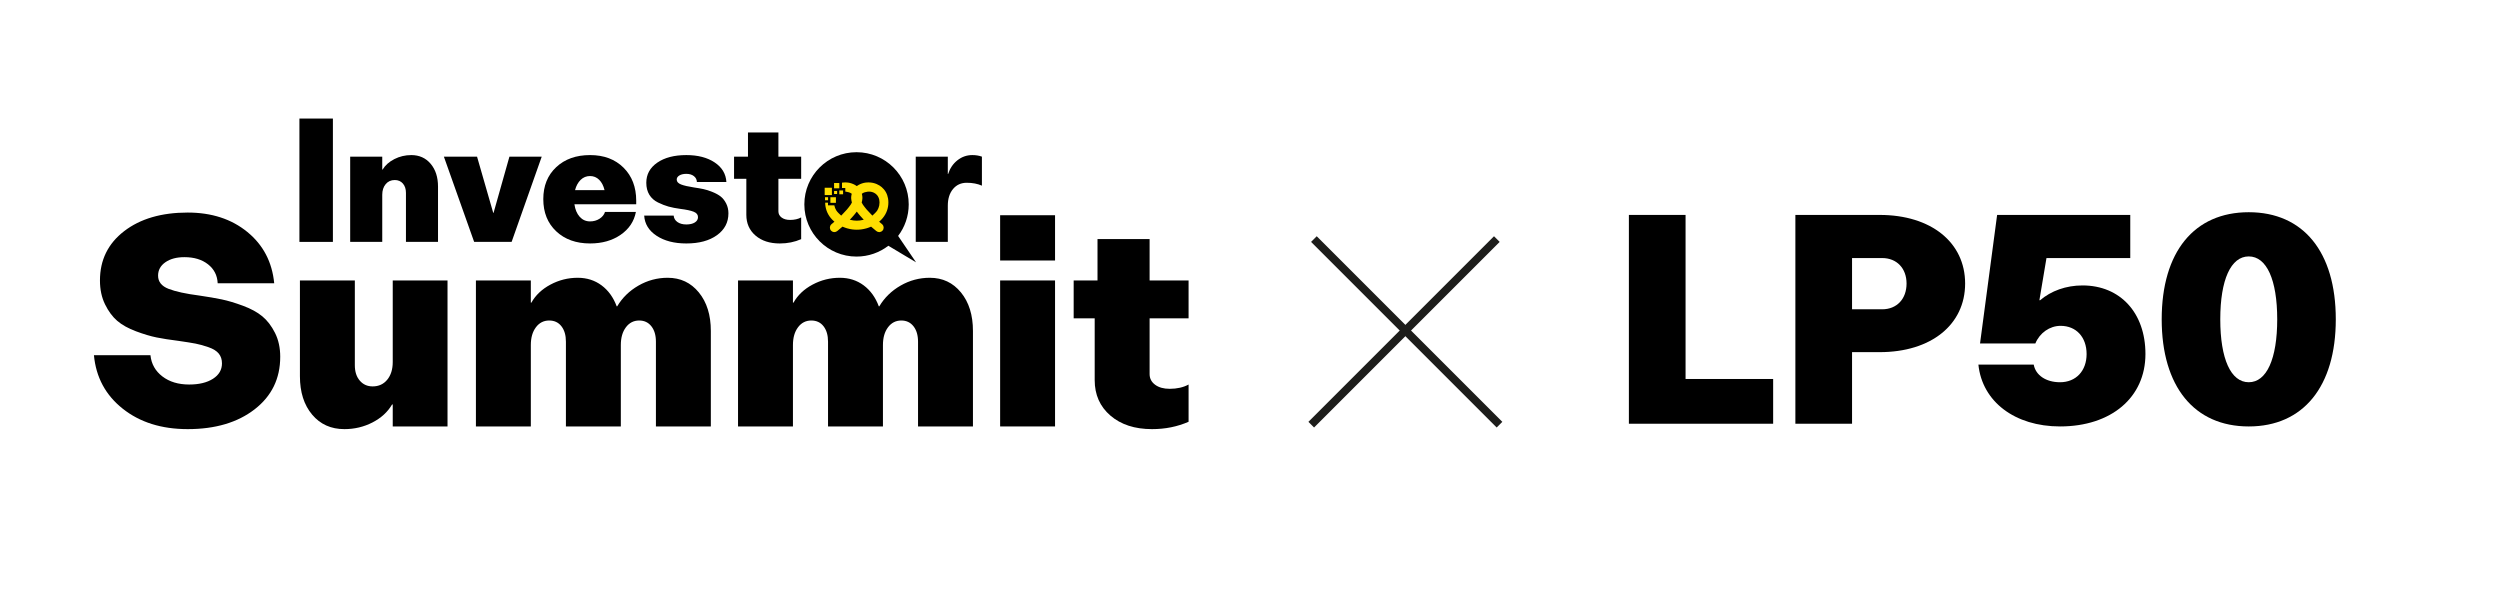 <?xml version="1.0" encoding="UTF-8"?>
<svg id="Ebene_1" data-name="Ebene 1" xmlns="http://www.w3.org/2000/svg" viewBox="0 0 1559.44 370.814">
  <defs>
    <style>
      .cls-1 {
        fill: none;
        stroke: #1d1d1b;
        stroke-miterlimit: 10;
        stroke-width: 5px;
      }

      .cls-2, .cls-3, .cls-4 {
        stroke-width: 0px;
      }

      .cls-3 {
        fill: #ffde00;
      }

      .cls-4 {
        fill: #010101;
      }
    </style>
  </defs>
  <g>
    <path class="cls-2" d="M186.771,150.889v-76.938h20.881v76.938h-20.881Z"/>
    <path class="cls-2" d="M256.538,96.734c5.009,0,9.041,1.814,12.1,5.441,3.057,3.627,4.585,8.367,4.585,14.221v34.493h-20.003v-30.59c0-2.407-.634-4.343-1.903-5.805-1.268-1.464-2.959-2.196-5.073-2.196-2.342,0-4.229.854-5.66,2.562-1.431,1.706-2.146,3.926-2.146,6.659v29.37h-20.005v-53.179h20.005v8.099h.195c1.658-2.731,4.122-4.927,7.391-6.586,3.268-1.659,6.772-2.489,10.514-2.489h.001Z"/>
    <path class="cls-2" d="M317.767,97.71h20.149l-18.783,53.179h-23.37l-18.881-53.179h20.686l10.099,35.079h.195l9.904-35.079Z"/>
    <path class="cls-2" d="M396.852,125.227v2.194h-38.542c.455,3.253,1.544,5.847,3.269,7.783,1.724,1.935,3.885,2.902,6.488,2.902,2.211,0,4.179-.553,5.903-1.659,1.724-1.105,2.862-2.52,3.416-4.244h19.271c-1.138,5.92-4.317,10.676-9.538,14.27-5.22,3.595-11.572,5.392-19.051,5.392-8.717,0-15.759-2.529-21.125-7.586-5.367-5.057-8.05-11.75-8.05-20.076,0-8.262,2.682-14.905,8.05-19.93,5.366-5.026,12.408-7.539,21.125-7.539,8.651,0,15.611,2.619,20.881,7.856,5.269,5.237,7.903,12.116,7.903,20.637ZM368.067,109.81c-2.278,0-4.229.789-5.855,2.367-1.626,1.577-2.797,3.716-3.512,6.415h18.393c-.652-2.732-1.765-4.878-3.342-6.439s-3.472-2.342-5.683-2.342Z"/>
    <path class="cls-2" d="M428.125,151.865c-7.513,0-13.693-1.593-18.539-4.782-4.846-3.186-7.433-7.382-7.757-12.586h18.393c.129,1.658.91,2.992,2.342,4,1.431,1.009,3.285,1.512,5.561,1.512,2.211,0,3.977-.415,5.294-1.244s1.975-1.943,1.975-3.341c0-1.528-.91-2.651-2.731-3.367-1.823-.715-4.571-1.3-8.245-1.757-2.863-.39-5.327-.87-7.392-1.439-2.065-.568-4.261-1.422-6.586-2.562-2.326-1.138-4.123-2.74-5.392-4.805-1.267-2.065-1.902-4.562-1.902-7.489,0-5.204,2.276-9.384,6.83-12.539,4.554-3.154,10.603-4.733,18.149-4.733,7.189,0,13.075,1.53,17.661,4.587,4.587,3.057,7.026,7.122,7.319,12.197h-18.393c-.066-1.528-.7-2.757-1.903-3.684-1.204-.927-2.765-1.391-4.684-1.391-1.788,0-3.236.335-4.341,1-1.107.667-1.659,1.521-1.659,2.562,0,1.333.894,2.349,2.684,3.05,1.788.699,4.488,1.325,8.099,1.877,2.276.326,4.244.667,5.903,1.025,1.659.359,3.538.96,5.636,1.806,2.097.847,3.813,1.798,5.146,2.854,1.333,1.058,2.464,2.505,3.391,4.341.927,1.838,1.391,3.879,1.391,6.124,0,5.659-2.391,10.205-7.173,13.635-4.78,3.433-11.139,5.148-19.076,5.148h0Z"/>
    <path class="cls-2" d="M499.747,111.518h-14.198v20.296c0,1.595.666,2.886,2.001,3.878,1.333.993,3.106,1.488,5.317,1.488,2.666,0,4.96-.52,6.88-1.561v13.563c-4.067,1.788-8.506,2.684-13.319,2.684-6.277,0-11.328-1.642-15.148-4.928-3.823-3.284-5.733-7.593-5.733-12.928v-22.491h-7.66v-13.808h8.684v-15.075h18.978v15.075h14.198v13.808h0Z"/>
    <path class="cls-2" d="M555.218,144.279c-5.432,5.057-12.612,7.586-21.54,7.586s-16.108-2.529-21.54-7.586-8.147-11.718-8.147-19.979,2.715-14.921,8.147-19.979c5.432-5.057,12.612-7.587,21.54-7.587s16.108,2.53,21.54,7.588c5.431,5.057,8.147,11.716,8.147,19.979s-2.717,14.921-8.147,19.979ZM526.944,132.911c1.708,2.196,3.96,3.292,6.758,3.292s5.04-1.096,6.732-3.292c1.691-2.196,2.537-5.066,2.537-8.611,0-3.611-.847-6.514-2.537-8.71-1.692-2.194-3.935-3.292-6.732-3.292-2.798,0-5.05,1.107-6.758,3.317-1.706,2.213-2.56,5.108-2.56,8.685,0,3.545.854,6.415,2.56,8.611Z"/>
    <path class="cls-2" d="M606.495,96.734c2.21,0,4.208.326,5.999.976v18.1c-2.732-1.203-5.884-1.804-9.466-1.804-3.542,0-6.395,1.3-8.559,3.902-2.164,2.603-3.245,6.066-3.245,10.392v22.589h-20.005v-53.179h20.005v10.831h.195c1.138-3.545,3.073-6.399,5.805-8.562s5.821-3.245,9.271-3.245v.001Z"/>
  </g>
  <g>
    <path class="cls-2" d="M117.073,267.676c-16.319,0-29.825-4.247-40.518-12.74-10.695-8.493-16.682-19.62-17.962-33.377h35.255c.555,5.459,3.035,9.872,7.436,13.242,4.399,3.371,9.97,5.054,16.709,5.054,6.183,0,11.138-1.197,14.871-3.592,3.731-2.394,5.597-5.598,5.597-9.608,0-2.394-.654-4.413-1.963-6.056-1.309-1.643-3.44-2.979-6.391-4.011-2.954-1.029-5.654-1.781-8.104-2.255-2.451-.473-6.015-1.045-10.693-1.714-5.347-.667-9.888-1.378-13.618-2.13-3.733-.752-8.021-2.032-12.866-3.843-4.846-1.81-8.746-3.981-11.696-6.517-2.954-2.533-5.487-5.959-7.603-10.276-2.117-4.316-3.175-9.287-3.175-14.912,0-12.754,5.026-23.003,15.081-30.745,10.053-7.741,23.268-11.613,39.641-11.613,14.927,0,27.334,4.038,37.22,12.114,9.885,8.077,15.469,18.743,16.751,31.998h-35.257c-.223-4.9-2.227-8.842-6.015-11.821-3.789-2.979-8.688-4.471-14.704-4.471-4.901,0-8.869,1.059-11.905,3.176-3.037,2.117-4.554,4.901-4.554,8.354,0,3.789,2.173,6.531,6.517,8.229,4.344,1.699,10.805,3.106,19.383,4.219,5.346.781,9.954,1.574,13.826,2.381,3.871.808,8.284,2.13,13.242,3.968,4.957,1.838,8.981,4.038,12.072,6.6,3.091,2.563,5.722,6.002,7.895,10.317,2.173,4.318,3.258,9.288,3.258,14.914,0,13.589-5.319,24.506-15.956,32.75-10.64,8.243-24.562,12.364-41.774,12.364l-.001-0Z"/>
    <path class="cls-2" d="M244.981,174.942h34.171v91.064h-34.171v-13.701h-.418c-2.73,4.678-6.795,8.41-12.197,11.196-5.403,2.784-11.251,4.176-17.544,4.176-8.354,0-15.066-3.021-20.135-9.064-5.067-6.042-7.602-14.021-7.602-23.935v-59.735h34.254v52.883c0,4.01,1.029,7.215,3.091,9.608,2.059,2.395,4.733,3.592,8.02,3.592,3.787,0,6.823-1.392,9.107-4.178,2.282-2.784,3.424-6.46,3.424-11.028v-50.878h0Z"/>
    <path class="cls-2" d="M416.5,173.27c7.965,0,14.439,3.05,19.425,9.149,4.984,6.098,7.477,14.106,7.477,24.018v59.568h-34.254v-52.885c0-4.01-.947-7.212-2.84-9.607-1.894-2.394-4.427-3.592-7.602-3.592-3.398,0-6.155,1.406-8.272,4.218-2.117,2.814-3.175,6.504-3.175,11.071v50.795h-34.252v-52.885c0-4.01-.934-7.212-2.8-9.607-1.866-2.394-4.415-3.592-7.644-3.592-3.398,0-6.155,1.406-8.271,4.218-2.118,2.814-3.176,6.504-3.176,11.071v50.795h-34.252v-91.064h34.252v13.868h.335c2.618-4.679,6.586-8.437,11.906-11.279,5.319-2.84,10.986-4.261,17.001-4.261,5.682,0,10.639,1.574,14.871,4.72,4.232,3.149,7.379,7.507,9.442,13.075h.335c3.175-5.347,7.588-9.65,13.241-12.908,5.653-3.258,11.739-4.888,18.255-4.888v0Z"/>
    <path class="cls-2" d="M579.999,173.27c7.965,0,14.439,3.05,19.425,9.149,4.983,6.098,7.477,14.106,7.477,24.018v59.568h-34.254v-52.885c0-4.01-.947-7.212-2.84-9.607-1.894-2.394-4.427-3.592-7.602-3.592-3.398,0-6.155,1.406-8.272,4.218-2.117,2.814-3.175,6.504-3.175,11.071v50.795h-34.252v-52.885c0-4.01-.934-7.212-2.8-9.607-1.866-2.394-4.415-3.592-7.644-3.592-3.398,0-6.155,1.406-8.271,4.218-2.118,2.814-3.176,6.504-3.176,11.071v50.795h-34.252v-91.064h34.252v13.868h.335c2.618-4.679,6.586-8.437,11.906-11.279,5.319-2.84,10.986-4.261,17.001-4.261,5.682,0,10.639,1.574,14.871,4.72,4.232,3.149,7.379,7.507,9.442,13.075h.335c3.175-5.347,7.587-9.65,13.241-12.908,5.653-3.258,11.739-4.888,18.255-4.888v0Z"/>
    <path class="cls-2" d="M623.858,162.494v-28.239h34.254v28.239h-34.254ZM623.858,266.006v-91.064h34.254v91.064h-34.254Z"/>
    <path class="cls-2" d="M741.407,198.584h-24.311v34.755c0,2.73,1.143,4.944,3.427,6.642,2.282,1.701,5.316,2.549,9.105,2.549,4.567,0,8.493-.89,11.78-2.674v23.226c-6.963,3.061-14.564,4.594-22.807,4.594-10.749,0-19.397-2.811-25.942-8.437-6.544-5.626-9.816-13.005-9.816-22.14v-38.515h-13.114v-23.642h14.871v-25.815h32.497v25.815h24.311v23.642h0Z"/>
  </g>
  <g>
    <path class="cls-4" d="M571.407,163.631l-11.19-16.462c4.154-5.466,6.62-12.283,6.62-19.677,0-17.979-14.575-32.553-32.554-32.553s-32.554,14.574-32.554,32.553,14.575,32.554,32.554,32.554c7.471,0,14.352-2.518,19.846-6.75,0,0,17.277,10.336,17.277,10.336Z"/>
    <rect class="cls-3" x="514.412" y="117.111" width="4.505" height="4.566"/>
    <rect class="cls-3" x="517.978" y="123.031" width="3.446" height="3.493"/>
    <rect class="cls-3" x="523.54" y="118.801" width="2.358" height="2.391"/>
    <rect class="cls-3" x="520.279" y="114.158" width="3.262" height="3.307"/>
    <rect class="cls-3" x="514.631" y="123.017" width="1.901" height="1.897"/>
    <path class="cls-3" d="M553.955,123.823c-.496-2.921-1.861-5.333-4.058-7.165-1.287-1.074-4.063-2.875-8.201-2.875h-.016c-.454 0-.916.026-1.376.075l-.316.034v-.009c-1.539.205-3.025.701-4.421,1.476-.329.182-.629.388-.96.617l-.162.112-.161-.112c-.331-.23-.631-.435-.96-.617-1.397-.775-2.882-1.27-4.422-1.476v.009l-.316-.034c-.461-.05-.923-.075-1.375-.075h-.016c-.654,0-1.317.049-1.974.145v3.354h2.058v2.252c.158.01.314.024.467.043,1.028.13,2.453.442,3.411,1.195l.15.119-.05.186c-.348,1.292-.412,2.438-.201,3.608l.003.014.001.014c.008.1.018.199.031.296.049.388.139.779.273,1.196l.036.111-.051.105c-.096.201-.32.633-.73,1.272l-.086.135h-.013c-.017.024-.037.051-.06.082-.379.52-1.384,1.9-2.12,2.732-.811.915-1.667,1.809-2.494,2.673-.307.32-.621.649-.935.979l-.19.2-.205-.184-.011-.009c-.654-.585-2.242-2.055-2.864-3.072-.573-.942-.974-1.971-1.191-3.058-.006-.034-.012-.067-.018-.102h-3.957v-1.65h-1.741c.005.811.071,1.605.197,2.366.591,3.598,2.379,6.724,5.317,9.292l.261.228-.27.217c-.036.029-.073.059-.11.088-.031.024-.062.049-.092.073-.437.353-.864.7-1.268,1.069l-.004.004-.004.004-.019.016-.016.013c-.117.099-.228.209-.332.33-.949,1.06-.959,2.658-.026,3.722.44.501,1.043.826,1.7.914l.026.004.015.002c.017.002.037.004.058.006.108.012.199.018.282.018.648,0,1.295-.247,1.869-.714,1.114-.907,2.176-1.814,3.067-2.582l.134-.115.162.07c.391.168.805.331,1.229.486l.025.009.026.01.026.009c.111.041.223.081.334.119.15.052.305.103.473.158.024.008.049.015.073.023l.053.017c.117.036.235.073.353.108.075.022.15.043.225.065.067.019.135.037.202.056,1.888.521,3.806.785,5.7.785h.09c1.895,0,3.812-.264,5.7-.785.068-.019.136-.037.203-.056.075-.022.15-.043.225-.065.118-.035.236-.071.353-.108l.053-.017c.024-.008.049-.015.073-.023.168-.054.322-.106.472-.157.113-.039.225-.08.337-.12l.025-.009.025-.009.024-.008c.425-.155.839-.319,1.23-.486l.162-.07.134.115c.892.768,1.953,1.674,3.067,2.583.575.467,1.22.714,1.869.714.083,0,.173-.006.278-.017.025-.002.046-.004.067-.007l.01-.001.022-.003c.662-.089,1.265-.413,1.705-.915.932-1.063.923-2.661-.023-3.718-.108-.124-.219-.234-.336-.333l-.016-.013-.019-.016-.004-.004-.004-.004c-.405-.369-.831-.716-1.268-1.069-.031-.024-.062-.049-.093-.074-.036-.029-.073-.058-.109-.088l-.269-.217.261-.228c2.938-2.568,4.727-5.694,5.317-9.291.266-1.618.265-3.381-.004-4.964M538.305,137.174c-1.285.316-2.584.476-3.86.477h-0c-1.276-.001-2.575-.162-3.86-.477l-.484-.119.345-.364c.704-.742,1.33-1.433,1.913-2.112.354-.407.684-.806,1.011-1.22l.035-.043.037-.046.013-.017c.252-.318.512-.646.765-.974l.225-.292.226.292c.253.329.514.657.766.976l.012.015.036.045.035.043c.328.416.659.816,1.011,1.222.583.679,1.209,1.37,1.913,2.112l.345.364-.484.119h0ZM548.44,128.167c-.217,1.092-.618,2.121-1.191,3.062-.622,1.018-2.211,2.488-2.865,3.073l-.01.009-.205.184-.19-.2c-.313-.33-.627-.659-.934-.979-.827-.864-1.683-1.757-2.494-2.672-.737-.833-1.742-2.213-2.12-2.733-.024-.032-.044-.06-.062-.085h-.012l-.084-.13c-.41-.638-.634-1.071-.73-1.272l-.051-.105.036-.111c.134-.416.224-.807.273-1.196.012-.096.023-.196.031-.296l.001-.014.003-.014c.211-1.17.147-2.317-.201-3.608l-.05-.186.15-.119c.958-.753,2.383-1.065,3.41-1.195.312-.039.629-.059.941-.059,1.124,0,2.223.261,3.178.756.75.389,1.372.881,1.849,1.463,1.358,1.659,1.805,3.822,1.328,6.43"/>
    <rect class="cls-3" x="520.279" y="119.115" width="1.901" height="1.896"/>
  </g>
  <line class="cls-1" x1="819.578" y1="149.127" x2="935.357" y2="264.906"/>
  <line class="cls-1" x1="933.691" y1="149.127" x2="817.912" y2="264.906"/>
  <g>
    <path class="cls-2" d="M1106.048,236.403v27.91h-89.987v-130.247h35.352v102.337h54.635Z"/>
    <path class="cls-2" d="M1225.8,176.862c0,25.712-21.314,42.796-53.282,42.796h-17.254v44.655h-35.352v-130.247h52.606c31.968,0,53.282,17.084,53.282,42.796ZM1189.263,176.862c0-9.473-6.089-15.899-15.223-15.899h-18.776v31.968h18.776c9.134,0,15.223-6.426,15.223-16.069Z"/>
    <path class="cls-2" d="M1338.276,220.841c0,27.064-21.312,45.164-53.282,45.164-28.078,0-48.546-15.393-50.914-38.566h34.508c1.183,6.596,7.611,10.993,16.406,10.993,9.98,0,16.578-7.103,16.578-17.591s-6.428-17.591-16.238-17.591c-6.766,0-13.024,4.397-15.732,10.995h-34.506l10.656-80.179h83.054v26.897h-52.269l-4.397,26.218.339.17c6.935-5.922,16.238-9.303,26.555-9.303,23.513,0,39.242,17.082,39.242,42.794Z"/>
    <path class="cls-2" d="M1348.416,199.19c0-42.117,20.299-66.813,54.298-66.813s54.298,24.696,54.298,66.813c0,41.95-20.299,66.816-54.298,66.816s-54.298-24.866-54.298-66.816ZM1420.475,199.19c0-24.696-6.598-39.242-17.761-39.242s-17.761,14.547-17.761,39.242,6.596,39.242,17.761,39.242,17.761-14.547,17.761-39.242Z"/>
  </g>
</svg>
